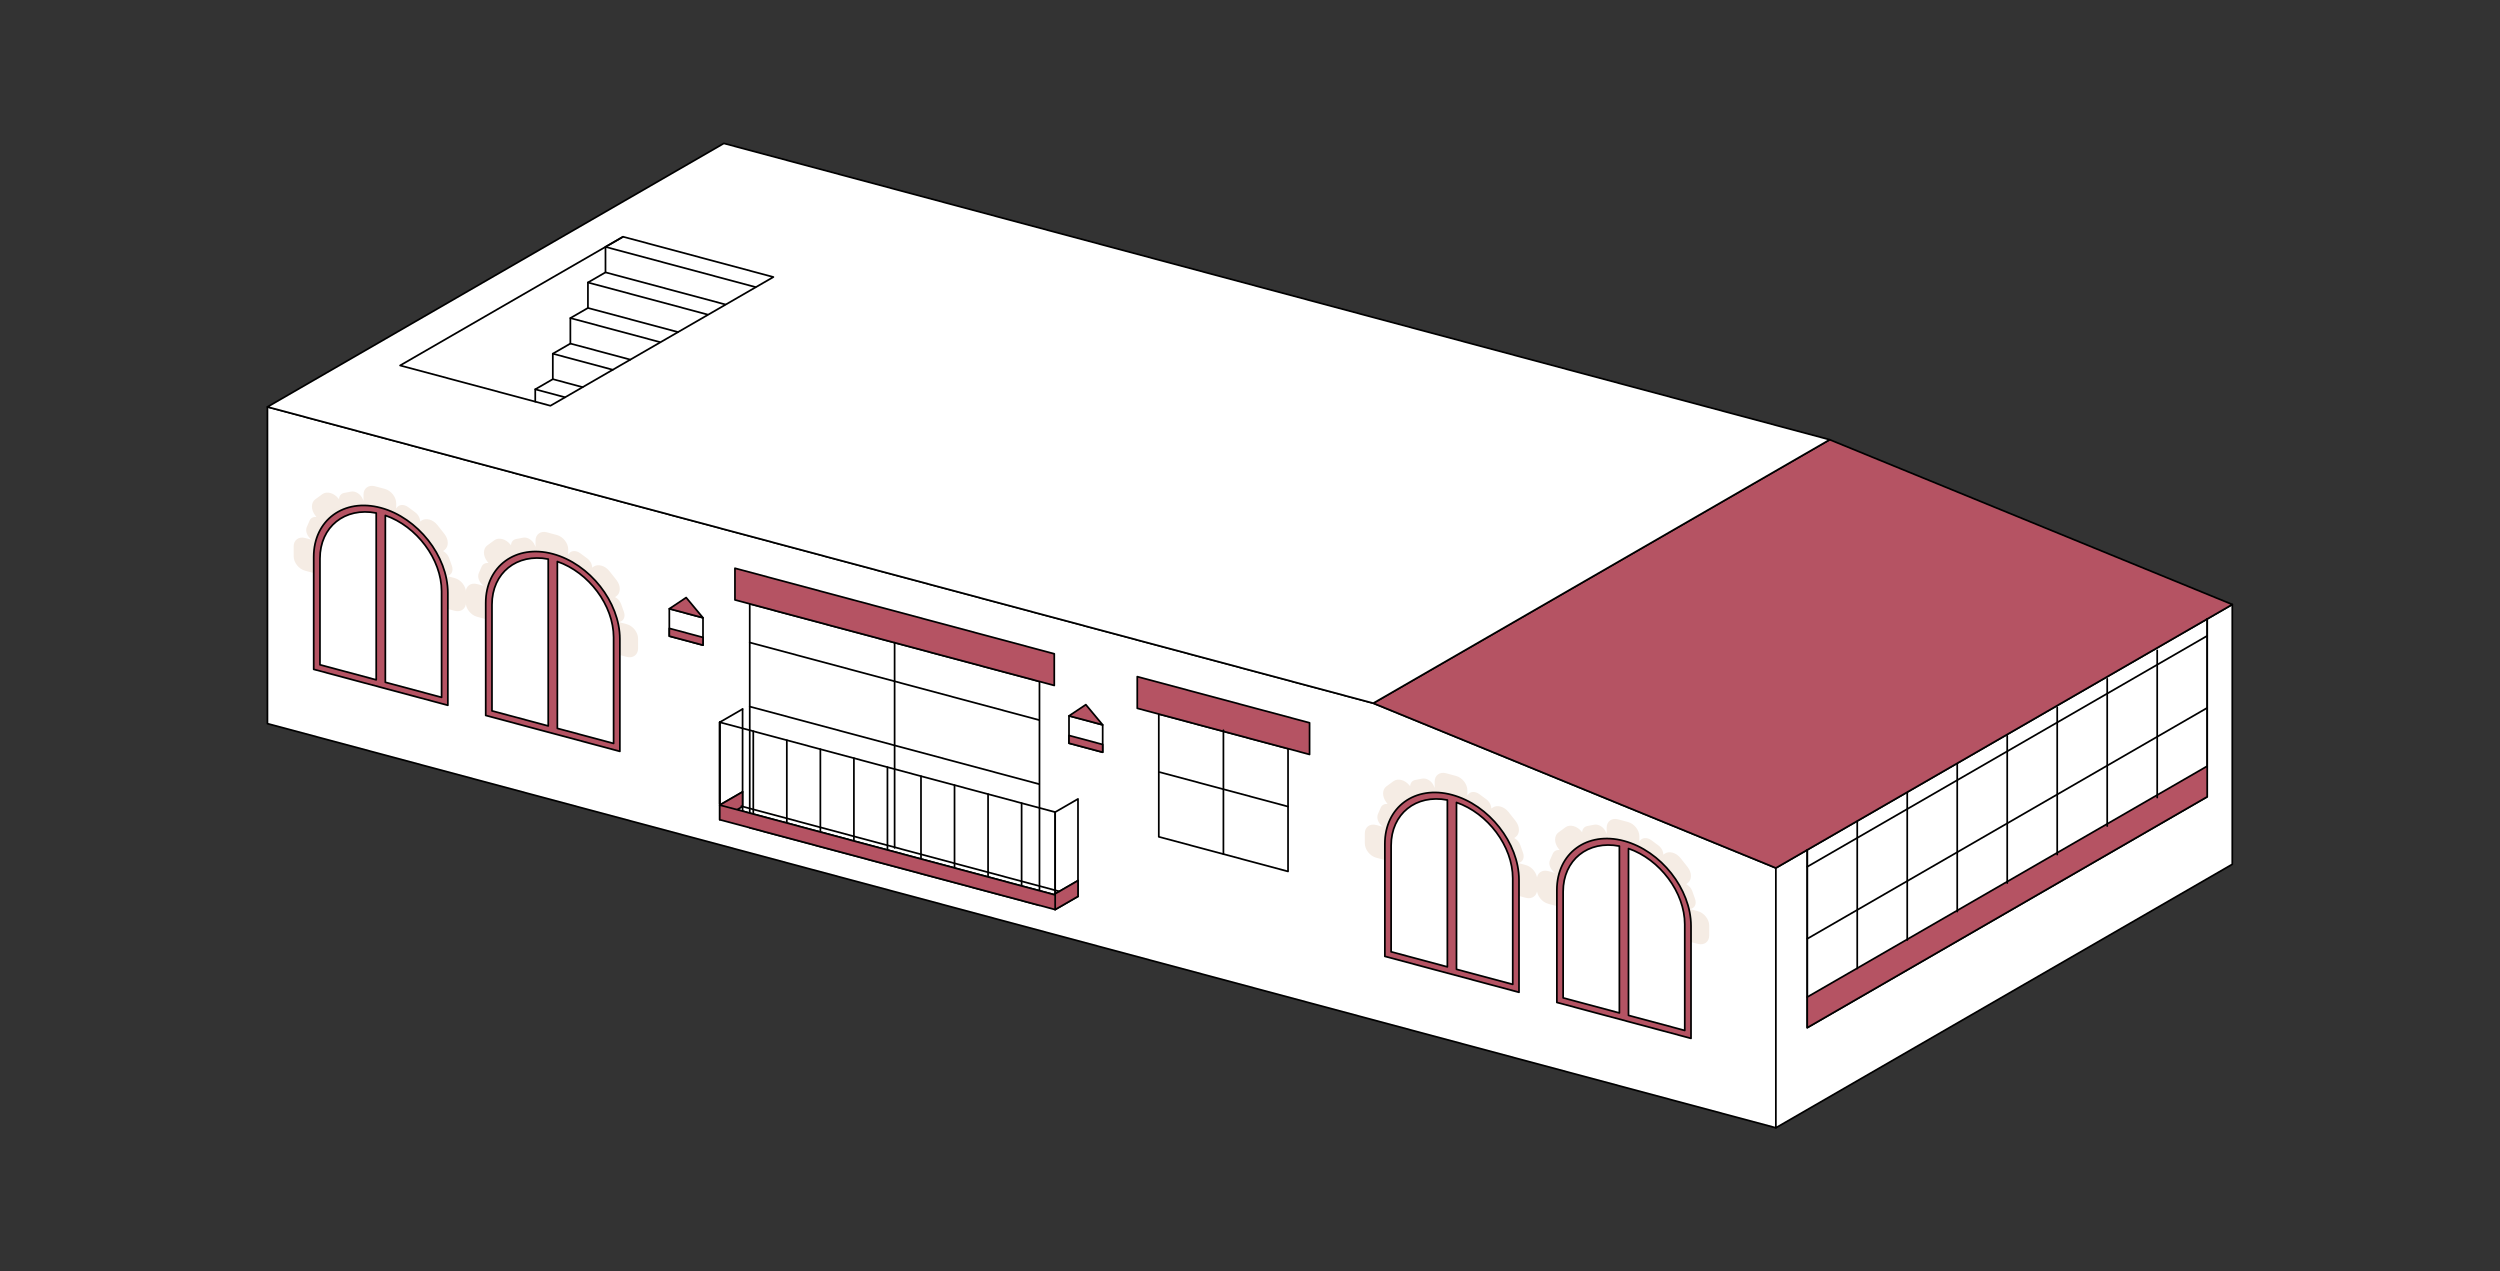 <?xml version="1.0" encoding="UTF-8"?>
<svg xmlns="http://www.w3.org/2000/svg" xmlns:xlink="http://www.w3.org/1999/xlink" xmlns:xodm="http://www.corel.com/coreldraw/odm/2003" xml:space="preserve" width="143.86mm" height="73.149mm" version="1.1" style="shape-rendering:geometricPrecision; text-rendering:geometricPrecision; image-rendering:optimizeQuality; fill-rule:evenodd; clip-rule:evenodd" viewBox="0 0 13932.67 7084.4">
 <rect x="0" y="0" width="13932.67" height="7084.4" fill="#333333" stroke="none"/>
 <defs>
  <style type="text/css">
   
    .str0 {stroke:black;stroke-width:9.68;stroke-linecap:round;stroke-linejoin:round;stroke-miterlimit:22.926}
    .fil1 {fill:none}
    .fil2 {fill:#B55363}
    .fil3 {fill:#F5ECE4}
    .fil0 {fill:white}
   
  </style>
 </defs>
 <g id="Capa_x0020_1">
  <g id="_3117730013376">
   <g>
    <g>
     <polygon class="fil0 str0" points="1490.44,4032.79 9897.01,6285.32 9897.01,4837.38 7653.26,3919.02 1490.44,2267.7 "></polygon>
     <polygon class="fil1 str0" points="4178.34,3365.39 5793.07,3798.06 5793.07,5045.74 4178.34,4613.08 "></polygon>
     <polygon class="fil1 str0" points="5880.44,4987.56 4011.12,4486.67 4011.12,4025.15 5880.44,4526.03 "></polygon>
     <line class="fil1 str0" x1="4011.12" y1="4025.15" x2="4011.12" y2="4480.28"></line>
     <line class="fil1 str0" x1="4011.15" y1="4025.16" x2="4011.15" y2="4480.29"></line>
     <line class="fil1 str0" x1="4198.08" y1="4075.24" x2="4198.08" y2="4530.37"></line>
     <line class="fil1 str0" x1="4385.01" y1="4125.33" x2="4385.01" y2="4580.46"></line>
     <line class="fil1 str0" x1="4571.93" y1="4175.42" x2="4571.93" y2="4630.55"></line>
     <line class="fil1 str0" x1="4758.86" y1="4225.5" x2="4758.86" y2="4680.63"></line>
     <line class="fil1 str0" x1="4945.79" y1="4275.59" x2="4945.79" y2="4730.72"></line>
     <line class="fil1 str0" x1="5132.72" y1="4325.68" x2="5132.72" y2="4780.81"></line>
     <line class="fil1 str0" x1="5319.65" y1="4375.77" x2="5319.65" y2="4830.9"></line>
     <line class="fil1 str0" x1="5506.57" y1="4425.85" x2="5506.57" y2="4880.98"></line>
     <line class="fil1 str0" x1="5693.5" y1="4475.94" x2="5693.5" y2="4931.07"></line>
     <line class="fil1 str0" x1="5880.44" y1="4526.02" x2="5880.44" y2="4981.15"></line>
     <polygon class="fil2 str0" points="5875.51,3820.14 4095.91,3343.3 4095.91,3166.88 5875.51,3643.72 "></polygon>
     <polygon class="fil1 str0" points="6458.04,4663.58 7178.31,4856.58 7178.31,4172.53 6458.04,3979.53 "></polygon>
     <polygon class="fil2 str0" points="7298.31,4204.69 6338.05,3947.38 6338.05,3770.96 7298.31,4028.27 "></polygon>
     <polygon class="fil1 str0" points="3730.16,3392.69 3917.87,3442.99 3917.87,3595.51 3730.16,3545.21 "></polygon>
     <polygon class="fil2 str0" points="3730.16,3545.21 3917.87,3595.51 3917.87,3552.22 3730.16,3501.92 "></polygon>
     <polygon class="fil2 str0" points="3824.01,3330.26 3730.16,3392.69 3917.87,3442.99 "></polygon>
     <polygon class="fil1 str0" points="5957.61,3989.54 6145.33,4039.83 6145.33,4192.35 5957.61,4142.05 "></polygon>
     <polygon class="fil2 str0" points="5957.61,4142.05 6145.33,4192.35 6145.33,4149.06 5957.61,4098.76 "></polygon>
     <polygon class="fil2 str0" points="6051.47,3927.11 5957.61,3989.54 6145.33,4039.83 "></polygon>
     <path class="fil3" d="M2089.07 2709.75l55.72 14.93c34.82,9.33 63.3,45.44 63.3,80.26l0 29.97 1.5 -2.79c11.42,-21.28 40.67,-23.99 65,-6.05l38.93 28.71c17.67,13.03 28.07,33.5 28.07,51.89l6.52 -4.76c24.62,-18.02 64.9,-7.23 89.52,23.98l39.4 49.95c24.62,31.22 24.62,71.5 0,89.52l-7.74 5.67c14.81,7.72 27.68,21.73 33.64,38.56l15.68 44.26c9.79,27.65 -2.66,52.79 -27.7,55.88l-0.99 0.13 44.09 11.82c34.82,9.33 63.3,45.44 63.3,80.26l0 55.72c0,34.82 -28.48,55.67 -63.3,46.34l-56.71 -15.2c7.67,-27.63 11.75,-57.66 11.75,-89.75 0,-204.54 -165.82,-414.8 -370.37,-469.61 -204.54,-54.81 -370.37,66.58 -370.37,271.13 0,32.09 4.08,64.31 11.75,96.05l-60.18 -16.13c-34.82,-9.33 -63.3,-45.44 -63.3,-80.26l0 -55.72c0,-34.82 28.48,-55.67 63.3,-46.34l38.53 10.32 -0.99 -0.65c-25.04,-16.51 -37.49,-48.34 -27.7,-70.74l15.67 -35.85c6.58,-15.03 21.56,-22.16 38.27,-20.22l-6.8 -8.63c-24.62,-31.21 -24.62,-71.49 0,-89.52l39.4 -28.84c24.62,-18.01 64.9,-7.22 89.52,23.99l3.33 4.22c0.7,-17.62 11.13,-31.68 28.35,-35l39.06 -7.54c24.41,-4.71 53.58,13.88 64.83,41.3l4.45 10.84 0 -35.73c0,-34.82 28.48,-55.67 63.3,-46.34z"></path>
     <path class="fil2 str0" d="M2122.07 2830.02l0.01 0c205.58,55.09 373.78,268.36 373.78,473.93l0 626.64 -747.56 -200.31 0 -626.64c0,-205.58 168.19,-328.71 373.77,-273.62zm-338.91 874.74l313.53 84.01 0 -929.73c-174.61,-33.68 -313.53,76.16 -313.53,253.96l0 591.77zm364.34 97.62l313.51 84.01 0 -591.77c0,-177.8 -138.91,-362.08 -313.51,-421.97l0 929.73z"></path>
     <path class="fil3" d="M3047.72 2966.62l55.72 14.92c34.82,9.34 63.3,45.45 63.3,80.27l0 29.97 1.5 -2.8c11.42,-21.27 40.67,-23.99 65,-6.05l38.93 28.72c17.67,13.02 28.07,33.5 28.07,51.89l6.52 -4.77c24.62,-18.01 64.9,-7.22 89.52,23.99l39.4 49.95c24.62,31.21 24.62,71.49 0,89.52l-7.74 5.67c14.81,7.72 27.68,21.73 33.64,38.56l15.68 44.25c9.79,27.65 -2.66,52.8 -27.7,55.89l-0.99 0.13 44.09 11.81c34.82,9.34 63.3,45.45 63.3,80.27l0 55.72c0,34.82 -28.48,55.67 -63.3,46.33l-56.71 -15.19c7.67,-27.63 11.75,-57.66 11.75,-89.75 0,-204.54 -165.82,-414.8 -370.37,-469.61 -204.54,-54.81 -370.37,66.58 -370.37,271.13 0,32.09 4.08,64.31 11.75,96.05l-60.18 -16.13c-34.82,-9.33 -63.3,-45.44 -63.3,-80.26l0 -55.72c0,-34.82 28.48,-55.67 63.3,-46.34l38.53 10.32 -0.99 -0.66c-25.04,-16.5 -37.49,-48.33 -27.7,-70.73l15.67 -35.85c6.58,-15.03 21.56,-22.16 38.27,-20.23l-6.8 -8.62c-24.62,-31.21 -24.62,-71.49 0,-89.52l39.4 -28.84c24.62,-18.02 64.9,-7.22 89.52,23.99l3.33 4.22c0.7,-17.63 11.13,-31.68 28.35,-35.01l39.06 -7.53c24.41,-4.71 53.58,13.87 64.83,41.3l4.45 10.84 0 -35.73c0,-34.82 28.48,-55.67 63.3,-46.34z"></path>
     <path class="fil2 str0" d="M3080.72 3086.89l0.01 0.01c205.58,55.08 373.78,268.36 373.78,473.93l0 626.63 -747.56 -200.3 0 -626.64c0,-205.58 168.19,-328.71 373.77,-273.63zm-338.91 874.74l313.53 84.02 0 -929.73c-174.61,-33.68 -313.53,76.16 -313.53,253.96l0 591.76zm364.34 97.62l313.51 84.01 0 -591.77c0,-177.8 -138.91,-362.07 -313.51,-421.97l0 929.73z"></path>
     <path class="fil3" d="M8058.69 4309.3l55.72 14.93c34.82,9.33 63.3,45.44 63.3,80.26l0 29.97 1.5 -2.8c11.42,-21.27 40.67,-23.98 65,-6.04l38.93 28.71c17.67,13.03 28.07,33.5 28.07,51.89l6.52 -4.76c24.62,-18.02 64.9,-7.23 89.52,23.98l39.4 49.95c24.62,31.21 24.62,71.49 0,89.52l-7.74 5.67c14.81,7.72 27.68,21.73 33.64,38.56l15.68 44.26c9.79,27.65 -2.66,52.79 -27.7,55.88l-0.99 0.13 44.09 11.82c34.82,9.33 63.3,45.44 63.3,80.26l0 55.72c0,34.82 -28.48,55.67 -63.3,46.34l-56.71 -15.2c7.67,-27.63 11.75,-57.66 11.75,-89.75 0,-204.54 -165.82,-414.8 -370.37,-469.61 -204.54,-54.81 -370.37,66.58 -370.37,271.13 0,32.09 4.08,64.31 11.75,96.05l-60.18 -16.13c-34.82,-9.33 -63.3,-45.44 -63.3,-80.26l0 -55.72c0,-34.82 28.48,-55.67 63.3,-46.34l38.53 10.32 -0.99 -0.65c-25.04,-16.51 -37.49,-48.34 -27.7,-70.74l15.67 -35.85c6.58,-15.03 21.56,-22.16 38.27,-20.23l-6.8 -8.62c-24.62,-31.21 -24.62,-71.49 0,-89.52l39.4 -28.84c24.62,-18.02 64.9,-7.22 89.52,23.99l3.33 4.22c0.7,-17.63 11.13,-31.68 28.35,-35.01l39.06 -7.53c24.41,-4.71 53.58,13.87 64.83,41.3l4.45 10.84 0 -35.73c0,-34.82 28.48,-55.67 63.3,-46.34z"></path>
     <path class="fil2 str0" d="M8091.69 4429.58l0.01 0c205.58,55.09 373.78,268.36 373.78,473.93l0 626.63 -747.56 -200.3 0 -626.64c0,-205.58 168.19,-328.71 373.77,-273.62zm-338.91 874.74l313.53 84.01 0 -929.73c-174.61,-33.68 -313.53,76.16 -313.53,253.96l0 591.77zm364.34 97.62l313.51 84 0 -591.77c0,-177.8 -138.91,-362.07 -313.51,-421.97l0 929.74z"></path>
     <path class="fil3" d="M9017.34 4566.18l55.72 14.92c34.82,9.34 63.3,45.45 63.3,80.27l0 29.97 1.5 -2.8c11.42,-21.27 40.67,-23.99 65,-6.05l38.93 28.71c17.67,13.03 28.07,33.51 28.07,51.9l6.52 -4.77c24.62,-18.02 64.9,-7.22 89.52,23.99l39.4 49.95c24.62,31.21 24.62,71.49 0,89.52l-7.74 5.67c14.81,7.72 27.68,21.73 33.64,38.55l15.68 44.26c9.79,27.65 -2.66,52.8 -27.7,55.89l-0.99 0.13 44.09 11.81c34.82,9.34 63.3,45.45 63.3,80.27l0 55.72c0,34.82 -28.48,55.67 -63.3,46.33l-56.71 -15.2c7.67,-27.62 11.75,-57.65 11.75,-89.74 0,-204.54 -165.82,-414.8 -370.37,-469.61 -204.54,-54.81 -370.37,66.58 -370.37,271.13 0,32.09 4.08,64.3 11.75,96.05l-60.18 -16.13c-34.82,-9.34 -63.3,-45.45 -63.3,-80.27l0 -55.72c0,-34.82 28.48,-55.67 63.3,-46.33l38.53 10.32 -0.99 -0.66c-25.04,-16.5 -37.49,-48.33 -27.7,-70.73l15.67 -35.86c6.58,-15.03 21.56,-22.15 38.27,-20.22l-6.8 -8.62c-24.62,-31.21 -24.62,-71.49 0,-89.52l39.4 -28.84c24.62,-18.02 64.9,-7.22 89.52,23.99l3.33 4.22c0.7,-17.63 11.13,-31.68 28.35,-35.01l39.06 -7.53c24.41,-4.71 53.58,13.87 64.83,41.29l4.45 10.84 0 -35.73c0,-34.82 28.48,-55.67 63.3,-46.33z"></path>
     <path class="fil2 str0" d="M9050.34 4686.44l0.01 0.01c205.58,55.08 373.78,268.36 373.78,473.92l0 626.64 -747.56 -200.3 0 -626.64c0,-205.58 168.19,-328.71 373.77,-273.63zm-338.91 874.74l313.53 84.01 0 -929.73c-174.61,-33.67 -313.53,76.16 -313.53,253.96l0 591.77zm364.34 97.62l313.51 84.01 0 -591.77c0,-177.8 -138.91,-362.07 -313.51,-421.97l0 929.73z"></path>
     <polygon class="fil0 str0" points="9897.01,6285.32 12440.71,4816.71 12440.71,3368.77 9897.01,4837.38 "></polygon>
     <polygon class="fil2 str0" points="7653.26,3919.02 10196.96,2450.41 12440.71,3368.77 9897.01,4837.38 "></polygon>
     <polygon class="fil0 str0" points="4034.14,799.09 10196.96,2450.41 7653.26,3919.02 1490.44,2267.7 "></polygon>
     <polyline class="fil1 str0" points="10071.89,4736.42 10071.89,5727.38 12300.83,4440.49 12300.83,3449.54 "></polyline>
     <polygon class="fil2 str0" points="12300.83,4269.76 10071.89,5556.64 10071.89,5727.38 12300.83,4440.49 "></polygon>
     <line class="fil1 str0" x1="10071.89" y1="5556.64" x2="10071.89" y2="4736.42"></line>
     <line class="fil1 str0" x1="10350.51" y1="5397.81" x2="10350.51" y2="4577.58"></line>
     <line class="fil1 str0" x1="10629.13" y1="5238.98" x2="10629.13" y2="4418.75"></line>
     <line class="fil1 str0" x1="10907.75" y1="5080.14" x2="10907.75" y2="4259.92"></line>
     <line class="fil1 str0" x1="11186.36" y1="4921.31" x2="11186.36" y2="4101.09"></line>
     <line class="fil1 str0" x1="11464.98" y1="4762.48" x2="11464.98" y2="3942.26"></line>
     <line class="fil1 str0" x1="11743.6" y1="4603.65" x2="11743.6" y2="3783.42"></line>
     <line class="fil1 str0" x1="12022.22" y1="4444.81" x2="12022.22" y2="3624.59"></line>
     <line class="fil1 str0" x1="12300.83" y1="4269.76" x2="12300.83" y2="3449.54"></line>
     <line class="fil1 str0" x1="10071.89" y1="5231.9" x2="12300.83" y2="3945.02"></line>
     <line class="fil1 str0" x1="10071.89" y1="4830.49" x2="12300.83" y2="3543.61"></line>
     <line class="fil1 str0" x1="4011.12" y1="4025.15" x2="4138.41" y2="3951.66"></line>
     <line class="fil1 str0" x1="5880.44" y1="4981.15" x2="6007.72" y2="4907.66"></line>
     <line class="fil1 str0" x1="5880.44" y1="5069.16" x2="6007.72" y2="4995.67"></line>
     <polyline class="fil1 str0" points="5880.44,4526.03 6007.72,4452.54 6007.72,4995.67 "></polyline>
     <polygon class="fil2 str0" points="6007.72,4907.66 5880.44,4981.15 5880.44,4987.56 5880.44,5069.16 6007.72,4995.67 "></polygon>
     <line class="fil1 str0" x1="4138.41" y1="3951.66" x2="4138.41" y2="4520.78"></line>
     <line class="fil1 str0" x1="4011.12" y1="4486.67" x2="4138.67" y2="4413.03"></line>
     <polygon class="fil2 str0" points="4138.41,4413.18 4011.12,4486.67 4011.12,4568.28 4138.41,4494.79 "></polygon>
     <line class="fil1 str0" x1="6818.17" y1="4760.08" x2="6818.17" y2="4069.89"></line>
     <line class="fil1 str0" x1="7178.31" y1="4495.01" x2="6462.92" y2="4303.33"></line>
     <line class="fil1 str0" x1="4178.34" y1="3580.73" x2="5791.11" y2="4012.87"></line>
     <line class="fil1 str0" x1="4178.34" y1="3937.84" x2="5791.11" y2="4369.98"></line>
     <line class="fil1 str0" x1="4985.71" y1="3581.72" x2="4985.71" y2="4725.16"></line>
     <line class="fil1 str0" x1="5903.6" y1="4967.77" x2="4131.46" y2="4492.93"></line>
     <polygon class="fil2 str0" points="4011.12,4486.67 5880.44,4987.56 5880.44,5069.16 4011.12,4568.28 "></polygon>
    </g>
    <rect class="fil1" width="13932.67" height="7084.4"></rect>
   </g>
   <polygon class="fil1 str0" points="2229.81,2036.78 3472.31,1319.43 4310.09,1543.92 3067.59,2261.27 "></polygon>
   <polyline class="fil1 str0" points="3472.31,1319.43 3374.43,1375.93 3374.43,1517.86 3276.57,1574.37 3276.57,1716.28 3178.7,1772.79 3178.7,1914.73 3080.83,1971.22 3080.83,2113.14 2982.98,2169.65 2982.98,2238.59 "></polyline>
   <line class="fil1 str0" x1="3374.43" y1="1375.93" x2="4211.24" y2="1600.16"></line>
   <line class="fil1 str0" x1="3374.43" y1="1517.86" x2="4041.26" y2="1696.53"></line>
   <line class="fil1 str0" x1="3276.57" y1="1574.37" x2="3941.92" y2="1752.65"></line>
   <line class="fil1 str0" x1="3276.57" y1="1716.28" x2="3778.76" y2="1850.84"></line>
   <line class="fil1 str0" x1="3178.7" y1="1772.79" x2="3676.3" y2="1906.12"></line>
   <line class="fil1 str0" x1="3178.7" y1="1914.73" x2="3512.82" y2="2004.26"></line>
   <line class="fil1 str0" x1="3080.83" y1="1971.22" x2="3415.11" y2="2060.79"></line>
   <line class="fil1 str0" x1="3080.83" y1="2113.14" x2="3247.03" y2="2157.67"></line>
   <line class="fil1 str0" x1="2982.98" y1="2169.65" x2="3149.15" y2="2214.18"></line>
  </g>
 </g>
</svg>
